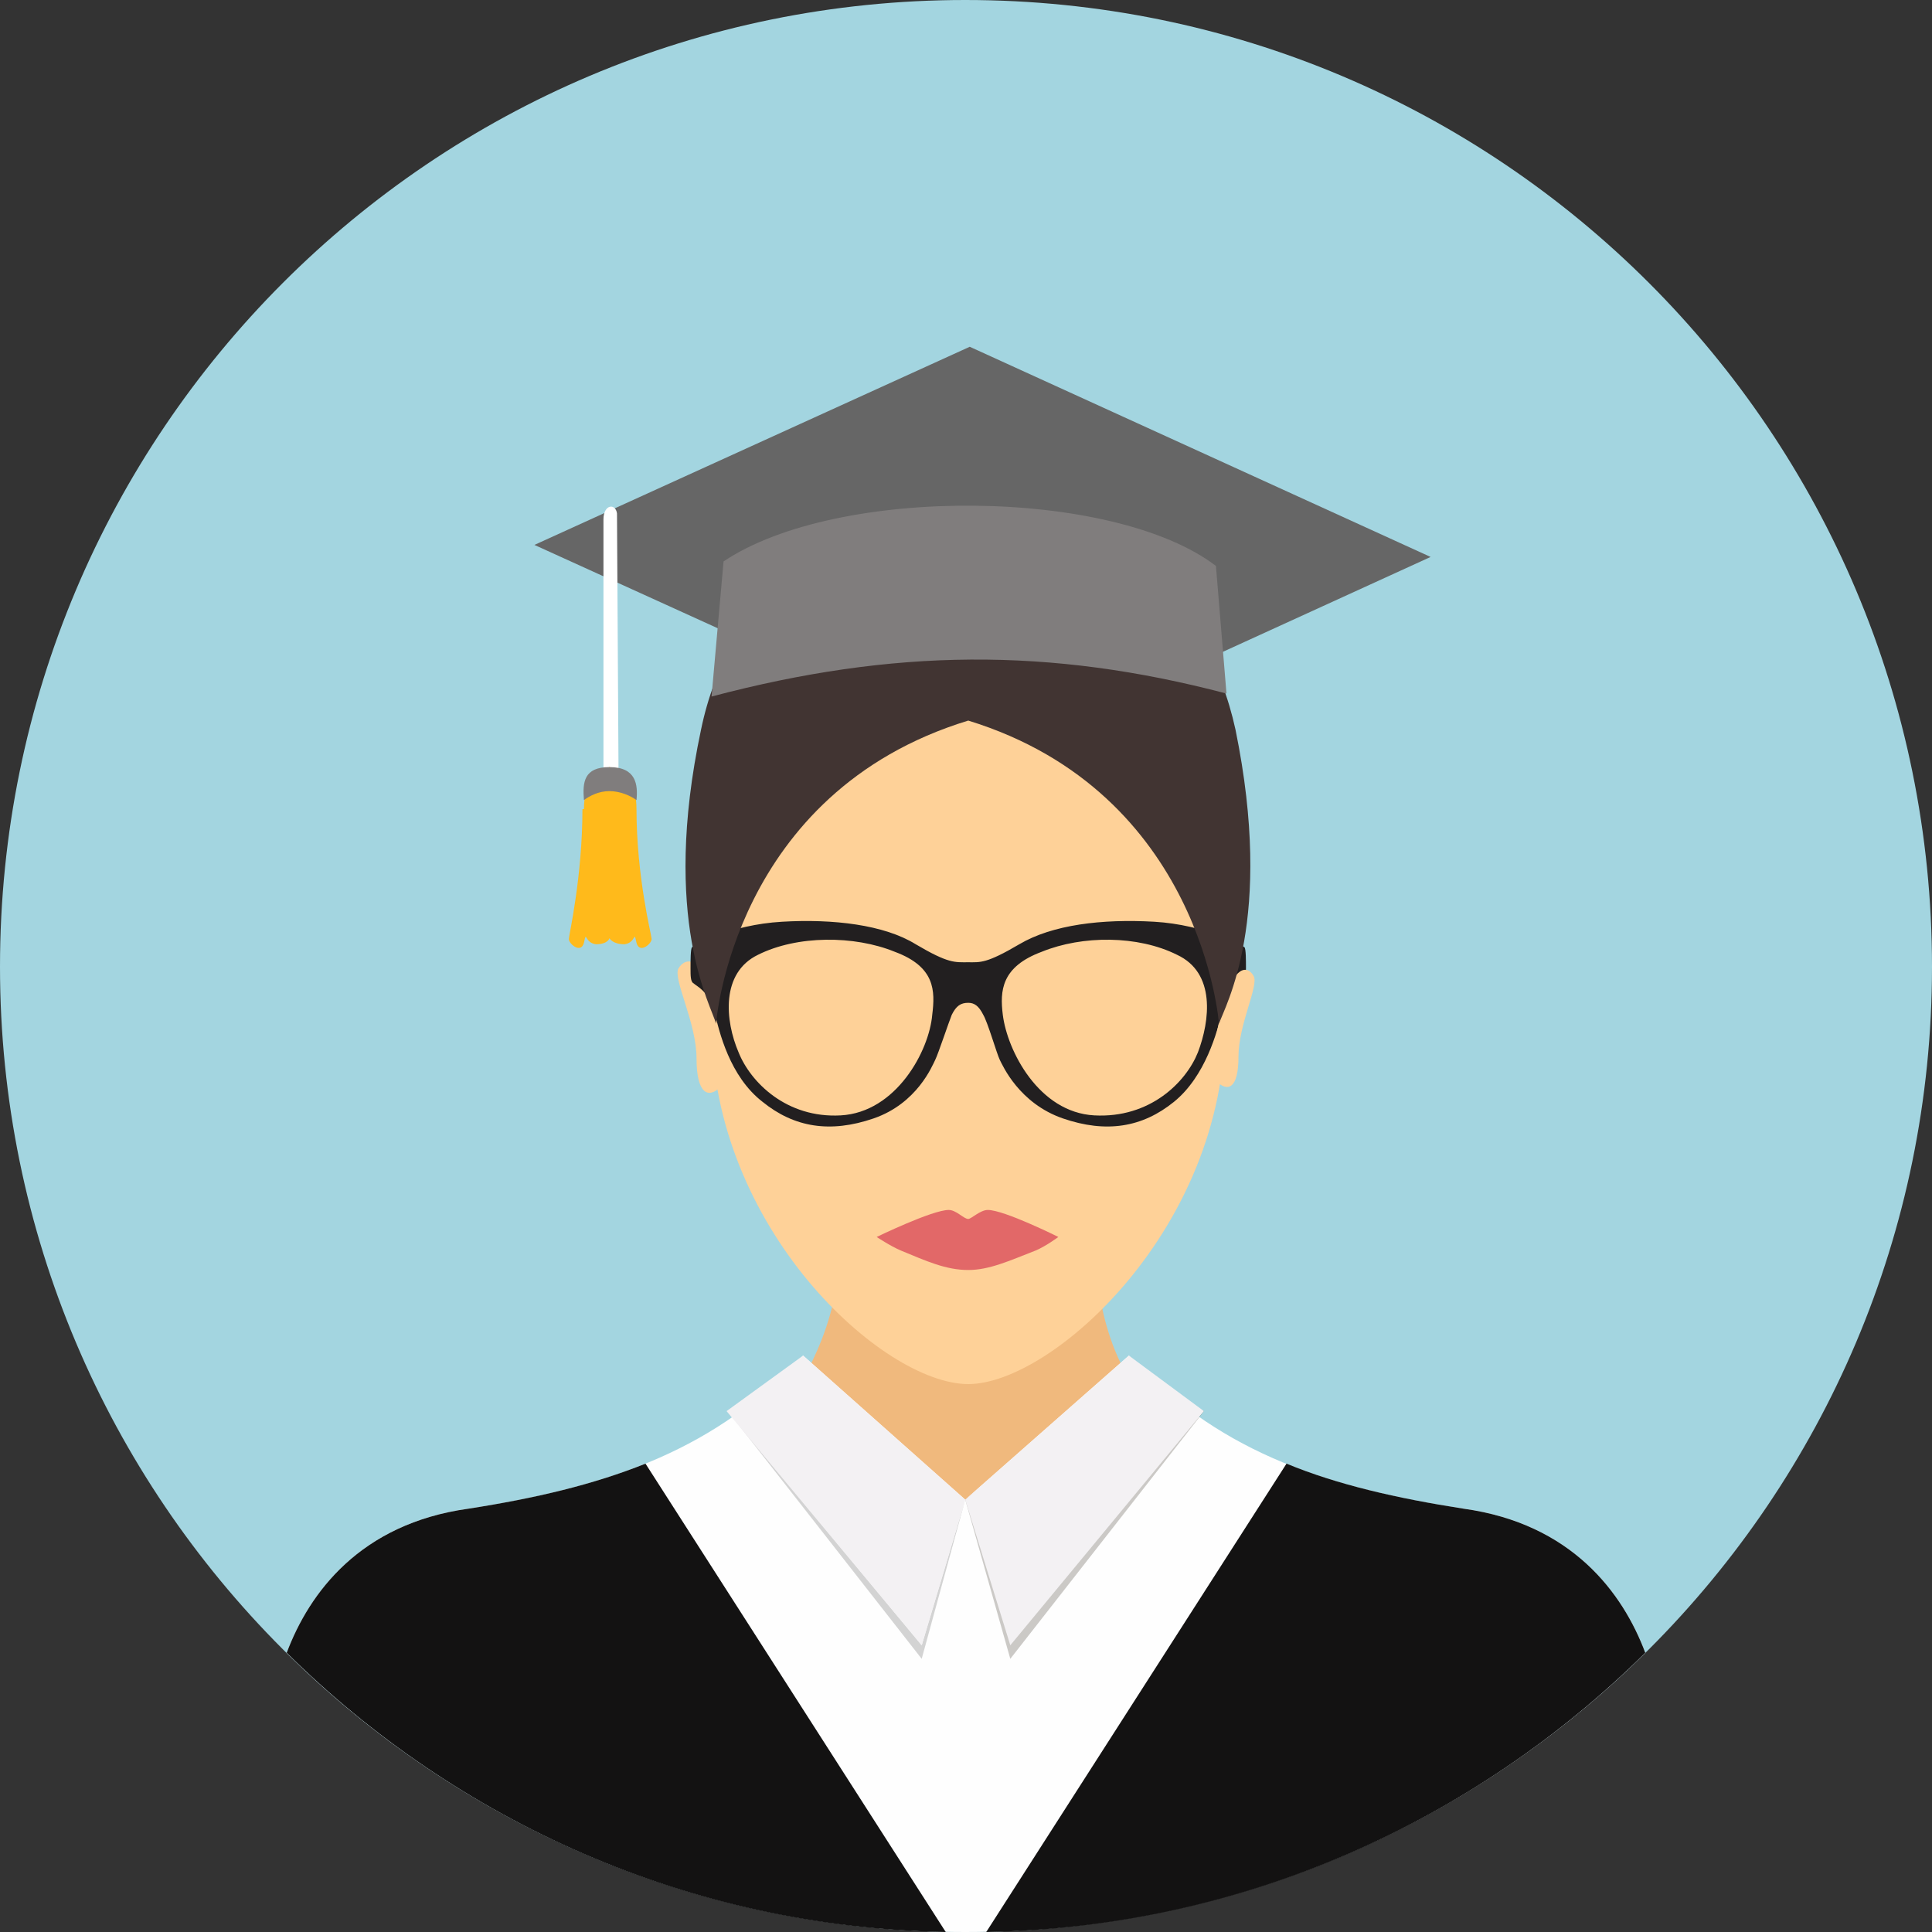 <?xml version="1.0" ?><!DOCTYPE svg  PUBLIC '-//W3C//DTD SVG 1.1//EN'  'http://www.w3.org/Graphics/SVG/1.1/DTD/svg11.dtd'><svg height="512px" id="Layer_1" style="enable-background:new 0 0 512 512;" version="1.1" viewBox="0 0 512 512" width="512px" xml:space="preserve" xmlns="http://www.w3.org/2000/svg" xmlns:xlink="http://www.w3.org/1999/xlink"><rect x="0" y="0" width="512" height="512" fill="#333333" stroke="none"/><g><path d="M512,256.2C512,114.573,397.436,0,255.802,0   C114.571,0,0,114.573,0,256.2C0,397.431,114.571,512,255.802,512C397.436,512,512,397.431,512,256.2L512,256.2z" style="fill-rule:evenodd;clip-rule:evenodd;fill:#A3D5E0;"/><path d="M222.784,330.992c-0.801,13.528-3.98,22.278-7.565,29.835   c-5.167,10.351-11.931,17.114-21.08,21.884c-29.042,25.863,3.974,23.47,61.265,56.896c61.267-34.619,92.69-30.638,62.459-56.104   c-9.146-4.77-15.913-11.928-21.082-22.677c-3.59-7.557-5.975-17.104-6.772-29.835c0,0-22.668,17.508-36.99,14.721   C239.094,342.929,222.784,330.992,222.784,330.992L222.784,330.992z" style="fill-rule:evenodd;clip-rule:evenodd;fill:#F0B97D;"/><polygon points="141.626,144.408 264.162,200.109 379.125,147.595    256.993,91.896 141.626,144.408  " style="fill-rule:evenodd;clip-rule:evenodd;fill:#666666;"/><path d="M256.596,175.438c-59.276,0-68.028,42.967-68.028,95.878   c0,54.108,45.352,95.482,68.028,95.482c22.286,0,68.035-41.374,68.035-95.482C324.631,218.405,315.872,175.438,256.596,175.438   L256.596,175.438z" style="fill-rule:evenodd;clip-rule:evenodd;fill:#FED198;"/><path d="M189.363,265.354c-3.181-11.937-7.558-11.937-9.546-8.758   c-1.589,2.79,4.77,14.322,4.77,23.877c0,9.544,3.188,10.736,6.366,7.558C194.536,284.445,189.363,265.354,189.363,265.354   L189.363,265.354z" style="fill-rule:evenodd;clip-rule:evenodd;fill:#FED198;"/><path d="M232.331,327.809c0,0,14.72-7.158,19.093-7.158   c1.995,0,3.98,2.386,5.173,2.386c0.795,0,3.18-2.386,5.168-2.386c4.384,0,18.705,7.158,18.705,7.158s-3.19,2.386-5.975,3.578   c-7.154,2.792-12.335,5.177-17.899,5.177c-5.968,0-11.135-2.385-17.899-5.177C235.907,330.194,232.331,327.809,232.331,327.809   L232.331,327.809z" style="fill-rule:evenodd;clip-rule:evenodd;fill:#E26868;"/><path d="M247.051,268.933c-0.796,9.543-9.546,25.863-24.267,26.656   c-14.321,0.798-23.875-8.758-27.056-16.711c-3.584-8.355-4.776-21.081,5.174-25.859c10.342-5.172,25.459-5.172,36.204-0.793   C247.846,256.2,247.846,262.566,247.051,268.933L247.051,268.933z M276.086,252.226c10.745-4.379,25.466-4.379,35.814,0.793   c10.334,4.778,8.742,17.504,5.563,25.859c-3.178,7.953-12.733,17.509-27.455,16.711c-14.72-0.793-23.063-17.113-24.255-26.656   C264.955,262.566,265.354,256.2,276.086,252.226L276.086,252.226z M256.596,255.007v10.747c1.589,0,2.782,0.793,3.976,3.179   c1.192,1.985,3.59,10.341,4.383,11.937c0.799,1.591,5.17,11.533,16.707,15.518c11.529,3.973,21.082,2.385,29.441-4.384   c8.347-6.759,11.525-18.691,12.734-23.865c1.192-5.571,4.77-6.763,5.164-7.558c0.798-0.397,1.192-1.99,1.192-3.984   c0-1.986,0-5.167-0.395-5.563c-0.398-0.398-10.35-5.97-23.877-6.764c-13.924-0.796-27.041,0.793-35.798,5.968   C261.366,255.404,259.776,255.007,256.596,255.007c-3.578,0-5.173,0.396-13.924-4.77c-8.354-5.175-21.882-6.764-35.41-5.968   c-13.919,0.793-23.47,6.365-23.867,6.764c-0.397,0.396-0.397,3.578-0.397,5.563c0,1.994,0,3.586,0.794,3.984   c0.795,0.795,3.982,1.986,5.571,7.558c1.192,5.174,3.98,17.106,12.732,23.865c8.353,6.769,17.901,8.356,29.438,4.384   c11.534-3.984,15.517-13.927,16.312-15.518c0.794-1.596,3.577-9.951,4.379-11.937c1.192-2.386,2.385-3.179,4.371-3.179V255.007z" style="fill-rule:evenodd;clip-rule:evenodd;fill:#221F20;"/><path d="M324.232,266.148c2.783-10.346,6.361-10.346,7.952-7.559   c1.587,2.386-3.977,12.727-3.977,21.484c0,8.353-2.783,9.545-5.974,6.361C319.45,283.253,324.232,266.148,324.232,266.148   L324.232,266.148z" style="fill-rule:evenodd;clip-rule:evenodd;fill:#FED198;"/><path d="M256.596,139.242c38.2,0,63.253,19.49,70.819,54.104   c10.345,50.526-2.784,73.201-4.375,77.971c0,0-4.384-61.264-66.444-80.355c-62.457,19.091-66.836,80.355-66.836,80.355   c-1.192-4.77-14.718-27.444-3.974-77.971C192.947,158.732,218.405,139.242,256.596,139.242L256.596,139.242z" style="fill-rule:evenodd;clip-rule:evenodd;fill:#413432;"/><path d="M191.748,148.787c30.235-20.29,103.441-19.494,130.486,1.192   l2.796,33.82c-46.945-12.335-88.327-11.938-136.462,0.793L191.748,148.787L191.748,148.787L191.748,148.787z" style="fill-rule:evenodd;clip-rule:evenodd;fill:#807D7D;"/><path d="M163.508,136.055l0.396,66.439v1.988h-3.982v-1.988v-64.848   C159.922,133.672,163.109,133.273,163.508,136.055L163.508,136.055z" style="fill-rule:evenodd;clip-rule:evenodd;fill:#FFFFFF;"/><path d="M154.351,214.432c0,17.901-3.575,33.415-3.575,34.208   c-0.399,1.2,3.178,4.378,3.974,1.2c0.794-3.585,0,0,3.187,0.397c3.179,0,3.578-1.597,3.578-1.597s0.793,1.597,3.98,1.597   c3.181-0.397,2.385-3.982,3.181-0.397c0.795,3.178,4.379,0,3.982-1.2c0-0.794-3.982-16.308-3.982-34.208   c0-6.765-2.782-9.949-7.161-11.142c-3.977,1.192-6.764,4.377-6.764,11.142H154.351z" style="fill-rule:evenodd;clip-rule:evenodd;fill:#FFBA1B;"/><path d="M161.514,203.29c7.161,0,7.558,4.776,7.161,8.75   c-1.589-1.192-4.373-2.385-7.161-2.385c-2.784,0-5.169,1.192-6.764,2.385C154.351,207.271,154.75,203.29,161.514,203.29   L161.514,203.29z" style="fill-rule:evenodd;clip-rule:evenodd;fill:#807D7D;"/><path d="M299.167,359.241c22.668,24.263,49.325,34.613,88.717,40.579   c28.644,3.977,42.171,22.274,48.134,38.183C389.869,483.756,326.223,512,255.802,512c-70.016,0-133.672-28.244-179.819-73.997   c5.968-15.908,19.49-34.206,48.133-38.183c38.993-5.966,66.041-16.316,88.717-40.579l42.969,38.189L299.167,359.241z" style="fill-rule:evenodd;clip-rule:evenodd;fill:#FEFEFE;"/><path d="M340.938,387.883c13.528,5.572,29.047,9.15,46.945,11.938   c28.644,3.977,42.171,22.274,48.134,38.183C391.062,482.563,329.401,510.808,261.366,512L340.938,387.883z M250.628,512   l-79.563-124.117c-13.925,5.572-29.042,9.15-46.949,11.938c-28.644,3.977-42.165,22.274-48.133,38.183   C120.938,482.563,182.599,510.808,250.628,512L250.628,512z" style="fill-rule:evenodd;clip-rule:evenodd;fill:#131212;"/><polygon points="194.139,375.549 192.55,373.961 194.139,375.549    194.139,375.549  " style="fill-rule:evenodd;clip-rule:evenodd;fill:#699791;"/><polygon points="244.261,439.607 194.139,375.549 194.139,375.549    244.261,436.018 255.802,397.431  " style="fill-rule:evenodd;clip-rule:evenodd;fill:#D3D3D3;"/><polygon points="212.833,359.241 192.55,373.961 244.261,436.018    255.802,397.431  " style="fill-rule:evenodd;clip-rule:evenodd;fill:#F3F1F3;"/><path d="M317.863,375.549c-3.577-2.386-7.155-5.165-10.749-8.356   l11.937,6.769L317.863,375.549z" style="fill-rule:evenodd;clip-rule:evenodd;fill:#699791;"/><path d="M267.739,439.607l-11.937-42.177   c29.835,0,43.365-26.253,43.365-34.608l0,0l7.947,4.37c3.594,3.191,7.172,5.971,10.749,8.356L267.739,439.607z" style="fill-rule:evenodd;clip-rule:evenodd;fill:#CBC9C6;"/><path d="M255.802,397.431l42.571-35.007l0.794,0.398l0,0   C299.167,371.178,285.638,397.431,255.802,397.431L255.802,397.431z" style="fill-rule:evenodd;clip-rule:evenodd;fill:#BF987C;"/><polygon points="299.167,359.241 319.051,373.961 267.739,436.018    255.802,397.431  " style="fill-rule:evenodd;clip-rule:evenodd;fill:#F3F1F3;"/></g></svg>